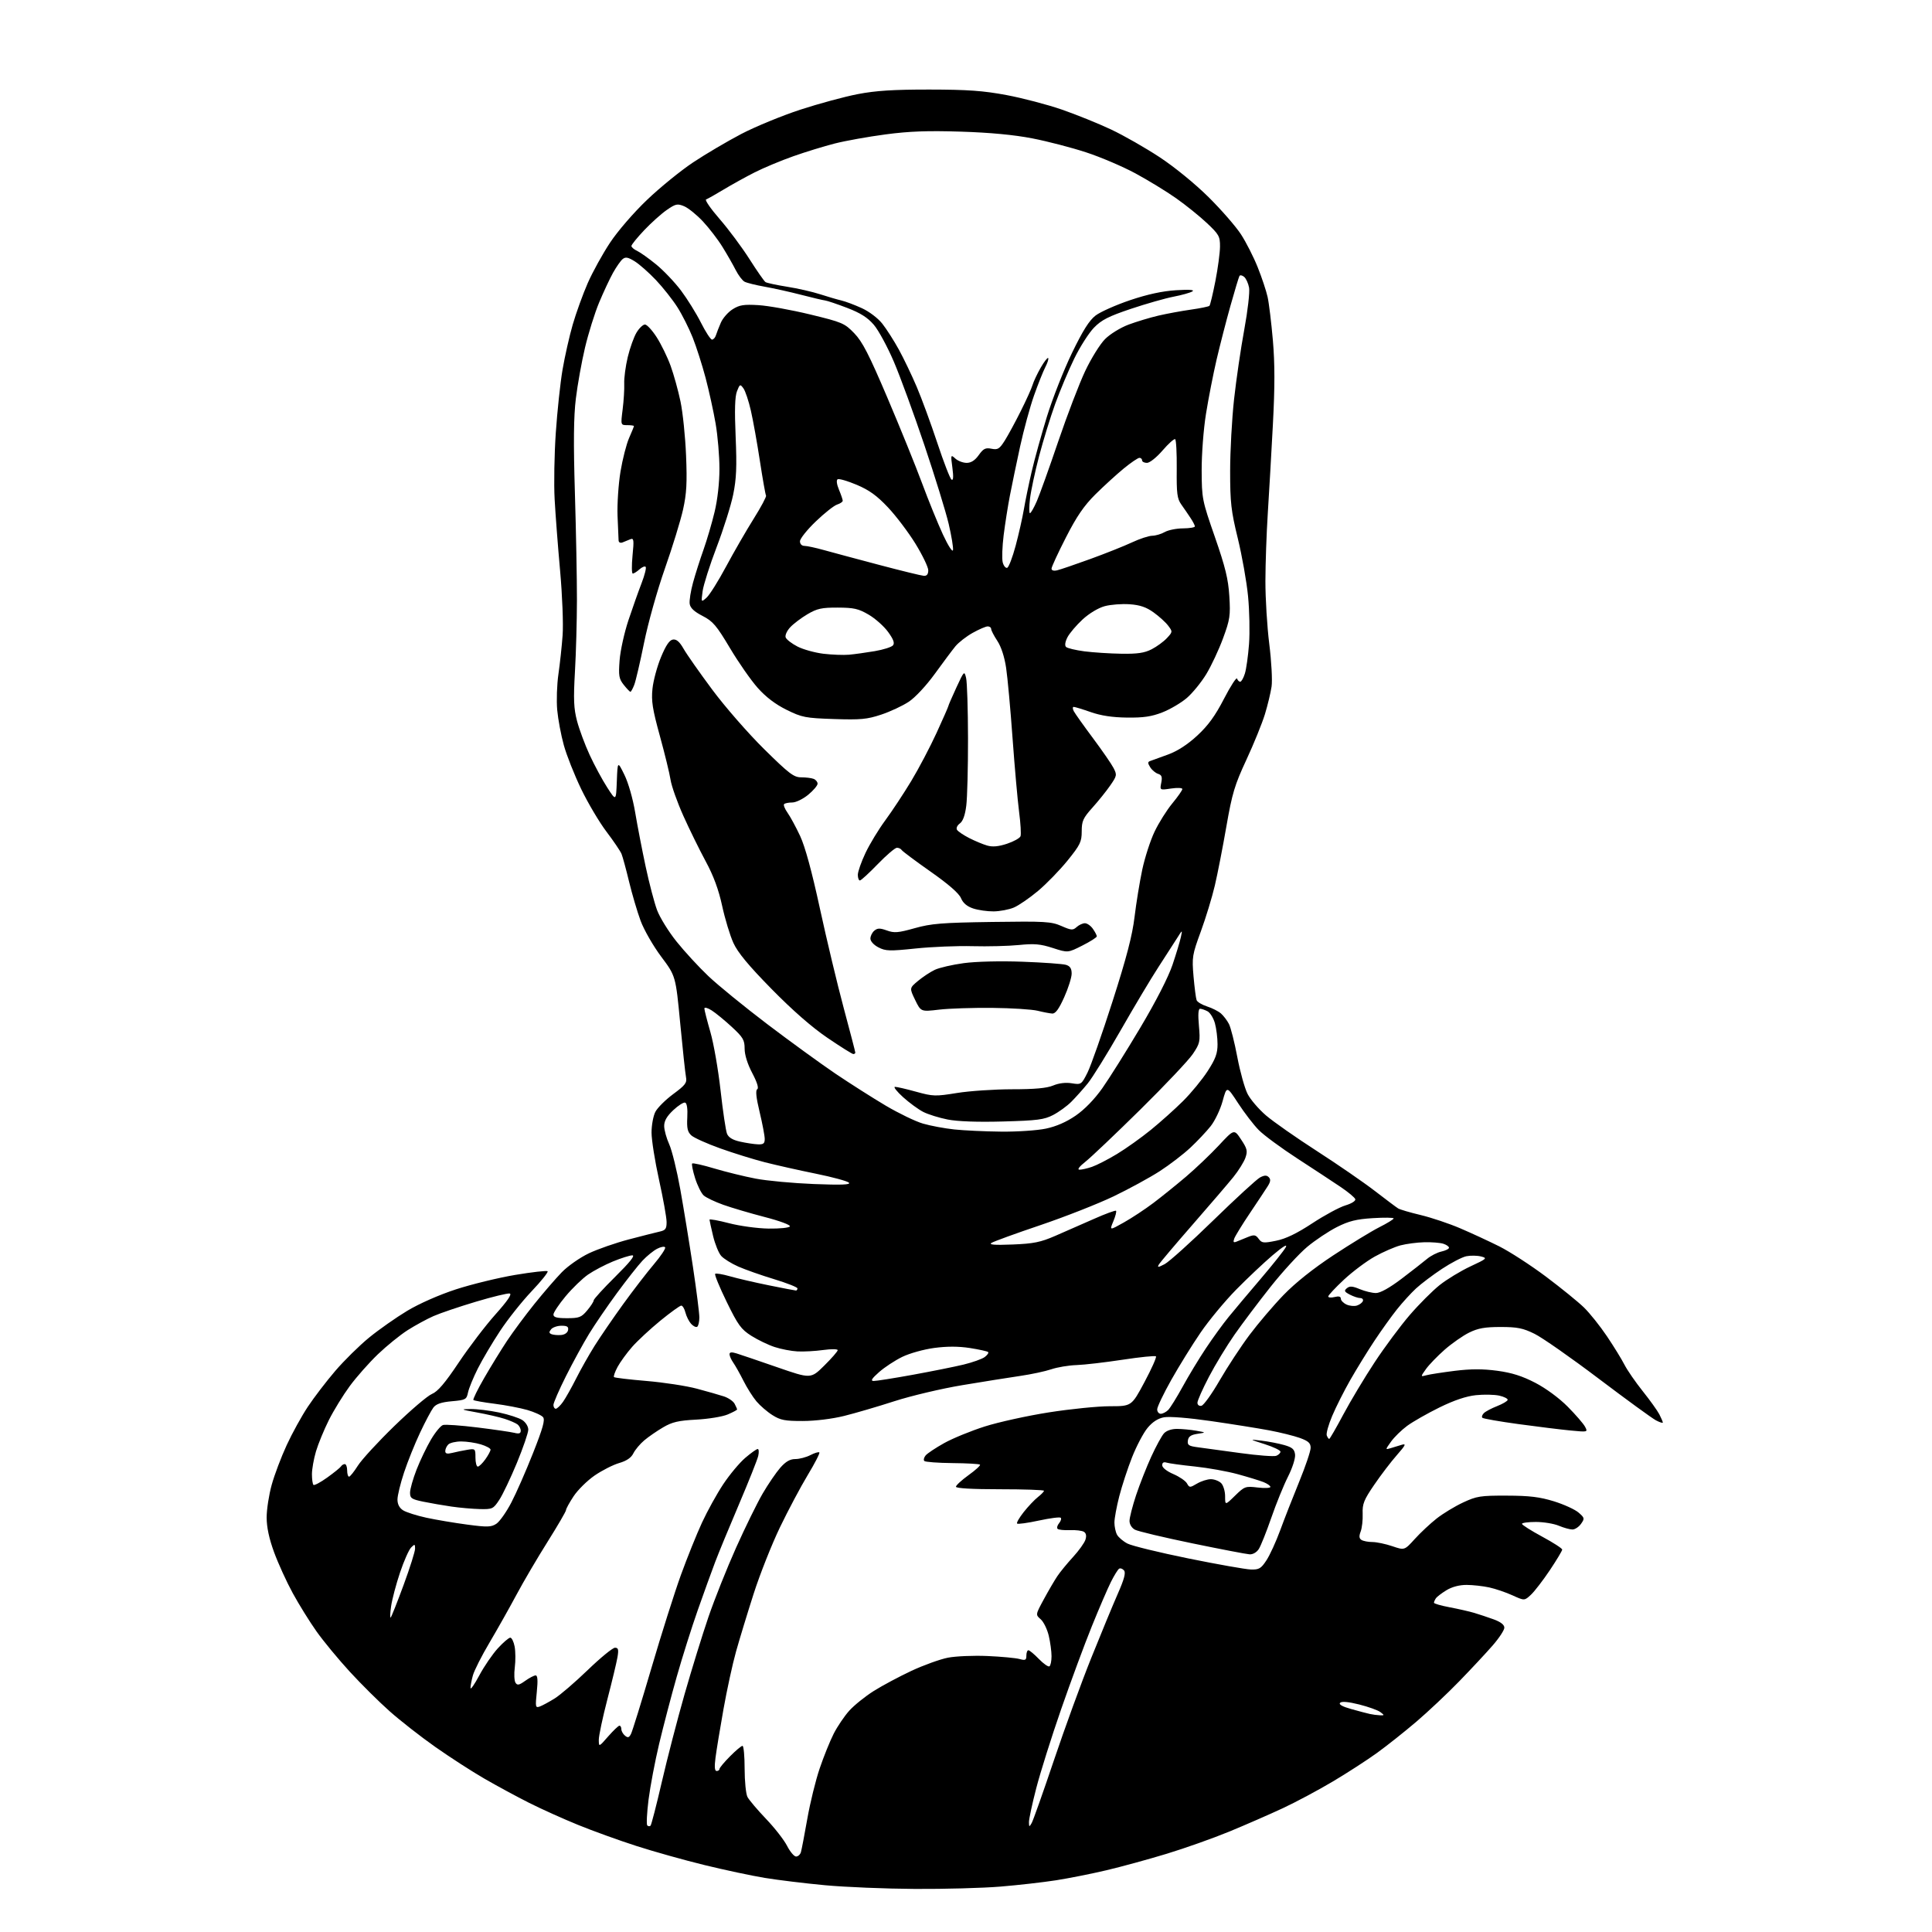 <?xml version="1.0" encoding="UTF-8" standalone="no"?>
<svg 
  version="1.1" 
  xmlns="http://www.w3.org/2000/svg" 
  xmlns:xlink="http://www.w3.org/1999/xlink" 
  xmlns:svg="http://www.w3.org/2000/svg"
  xmlns:rdf="http://www.w3.org/1999/02/22-rdf-syntax-ns#"
  xmlns:cc="http://creativecommons.org/ns#"
  xmlns:dc="http://purl.org/dc/elements/1.1/"
  viewBox="0 0 768 768"
  width="768"
  height="768"
>
<style>svg {background-color: white; }</style>"
<path stroke="none" fill="black" fill-rule="evenodd" d="M363.70,750.88C352.04,750.81 335.98,750.15 328.00,749.41C320.02,748.67 309.23,747.35 304.00,746.49C298.77,745.63 287.98,743.33 280.00,741.38C272.02,739.43 259.88,736.03 253.00,733.81C246.12,731.60 235.71,727.84 229.85,725.45C223.99,723.07 215.22,719.12 210.35,716.67C205.48,714.22 197.45,709.87 192.50,707.01C187.55,704.15 178.78,698.48 173.00,694.41C167.22,690.34 159.07,683.97 154.89,680.25C150.70,676.54 143.56,669.45 139.02,664.50C134.48,659.55 128.53,652.35 125.81,648.50C123.08,644.65 118.84,637.82 116.38,633.31C113.92,628.81 110.58,621.48 108.95,617.03C106.96,611.59 106.00,607.07 106.00,603.20C106.00,600.04 106.90,594.22 108.00,590.26C109.09,586.29 111.78,579.19 113.96,574.47C116.14,569.74 119.93,562.87 122.38,559.19C124.82,555.51 129.71,549.12 133.24,545.00C136.76,540.88 142.84,534.89 146.74,531.70C150.65,528.51 157.46,523.73 161.88,521.07C166.62,518.22 174.56,514.72 181.21,512.55C187.42,510.53 198.03,507.94 204.79,506.80C211.54,505.67 217.35,505.01 217.68,505.35C218.02,505.68 215.17,509.25 211.35,513.27C207.53,517.29 201.89,524.38 198.81,529.04C195.74,533.69 191.75,540.42 189.95,544.00C188.15,547.58 186.40,551.85 186.05,553.50C185.46,556.34 185.11,556.53 179.62,557.02C175.43,557.39 173.38,558.09 172.28,559.52C171.45,560.61 169.06,565.10 166.99,569.50C164.91,573.90 162.04,581.04 160.61,585.36C159.17,589.69 158.00,594.52 158.00,596.09C158.00,597.97 158.77,599.44 160.25,600.38C161.49,601.16 165.65,602.48 169.50,603.32C173.35,604.15 180.65,605.38 185.72,606.05C193.74,607.12 195.24,607.07 197.30,605.73C198.60,604.87 201.27,601.10 203.23,597.34C205.20,593.58 209.10,584.70 211.90,577.60C215.82,567.68 216.74,564.39 215.87,563.34C215.25,562.59 212.43,561.31 209.62,560.49C206.80,559.68 200.94,558.56 196.59,558.01C192.24,557.46 188.46,556.79 188.19,556.52C187.92,556.26 189.85,552.32 192.48,547.77C195.10,543.22 199.19,536.58 201.56,533.00C203.94,529.42 208.82,522.84 212.42,518.36C216.02,513.88 220.93,508.20 223.32,505.74C225.72,503.27 230.56,499.89 234.09,498.21C237.61,496.54 244.78,494.05 250.00,492.68C255.22,491.31 260.74,489.91 262.25,489.57C264.56,489.06 265.00,488.45 264.98,485.73C264.97,483.95 263.62,476.43 261.98,469.01C260.34,461.60 259.00,453.14 259.00,450.22C259.00,447.29 259.68,443.58 260.52,441.97C261.35,440.36 264.55,437.18 267.62,434.91C272.46,431.34 273.14,430.43 272.69,428.14C272.41,426.69 271.37,417.06 270.39,406.74C268.60,387.98 268.60,387.98 262.84,380.29C259.67,376.05 256.00,369.66 254.66,366.05C253.33,362.45 251.27,355.45 250.07,350.50C248.88,345.55 247.53,340.58 247.07,339.45C246.61,338.33 243.91,334.34 241.07,330.59C238.23,326.84 233.71,319.21 231.02,313.64C228.34,308.06 225.23,300.23 224.13,296.23C223.02,292.24 221.84,285.94 221.50,282.23C221.17,278.53 221.38,272.12 221.98,268.00C222.58,263.88 223.33,256.90 223.65,252.50C223.97,248.06 223.53,236.72 222.66,227.00C221.79,217.38 220.81,204.55 220.48,198.50C220.14,192.45 220.35,180.53 220.94,172.00C221.52,163.47 222.72,152.22 223.61,147.00C224.50,141.78 226.32,133.68 227.67,129.02C229.02,124.36 231.71,116.93 233.64,112.52C235.58,108.11 239.58,100.86 242.54,96.41C245.59,91.82 251.95,84.46 257.25,79.41C262.38,74.51 270.61,67.82 275.54,64.54C280.47,61.26 289.07,56.19 294.66,53.26C300.25,50.34 310.83,45.99 318.16,43.59C325.50,41.20 335.77,38.41 341.00,37.41C348.17,36.03 355.16,35.59 369.50,35.60C384.70,35.62 390.82,36.06 400.10,37.79C406.48,38.99 416.38,41.58 422.10,43.56C427.82,45.54 436.62,49.10 441.66,51.47C446.70,53.85 455.41,58.82 461.02,62.52C466.94,66.42 475.09,73.08 480.43,78.37C485.50,83.39 491.29,90.05 493.31,93.16C495.34,96.28 498.32,102.14 499.94,106.20C501.57,110.25 503.34,115.58 503.89,118.04C504.44,120.49 505.38,128.27 505.99,135.31C506.79,144.61 506.79,153.80 505.99,168.81C505.39,180.19 504.48,196.03 503.97,204.00C503.46,211.97 503.03,224.14 503.02,231.03C503.01,237.92 503.70,249.17 504.56,256.03C505.42,262.89 505.83,270.49 505.47,272.93C505.11,275.37 503.92,280.32 502.82,283.93C501.71,287.54 498.41,295.68 495.47,302.00C490.79,312.06 489.80,315.37 487.51,328.50C486.08,336.75 484.01,347.32 482.92,352.00C481.82,356.68 479.31,364.91 477.34,370.29C473.93,379.57 473.79,380.50 474.45,388.17C474.84,392.61 475.39,396.85 475.67,397.58C475.95,398.31 477.82,399.43 479.84,400.08C481.85,400.72 484.33,401.98 485.35,402.87C486.37,403.77 487.80,405.64 488.52,407.04C489.25,408.45 490.75,414.37 491.85,420.20C492.96,426.04 494.79,432.62 495.92,434.83C497.04,437.05 500.34,440.89 503.23,443.38C506.13,445.87 515.25,452.25 523.49,457.56C531.74,462.88 542.09,470.01 546.49,473.40C550.90,476.80 555.08,479.94 555.79,480.37C556.50,480.81 560.55,482.00 564.79,483.01C569.03,484.03 576.10,486.40 580.50,488.29C584.90,490.17 591.88,493.40 596.00,495.46C600.12,497.53 608.45,502.92 614.50,507.45C620.55,511.99 627.37,517.53 629.66,519.76C631.95,521.99 636.05,527.12 638.77,531.16C641.49,535.20 644.63,540.30 645.75,542.50C646.88,544.70 650.14,549.42 653.00,553.00C655.86,556.58 658.83,560.72 659.60,562.20C660.37,563.69 661.00,565.16 661.00,565.48C661.00,565.79 659.76,565.40 658.25,564.60C656.74,563.80 646.50,556.35 635.50,548.03C624.50,539.71 613.02,531.69 610.00,530.21C605.41,527.95 603.17,527.50 596.50,527.50C590.25,527.50 587.52,527.99 584.00,529.73C581.52,530.95 577.15,534.01 574.28,536.52C571.42,539.04 568.07,542.50 566.85,544.21C564.63,547.33 564.63,547.33 567.06,546.67C568.40,546.31 573.48,545.53 578.34,544.92C584.69,544.14 589.44,544.13 595.18,544.90C601.01,545.69 605.10,546.99 610.33,549.70C614.56,551.90 619.84,555.79 623.20,559.19C626.34,562.36 629.43,565.93 630.07,567.13C631.23,569.30 631.20,569.31 624.37,568.65C620.59,568.29 611.29,567.15 603.69,566.11C596.10,565.07 589.61,563.94 589.26,563.59C588.92,563.25 589.18,562.42 589.85,561.75C590.51,561.09 592.88,559.83 595.10,558.96C597.33,558.09 599.23,556.97 599.32,556.48C599.42,555.99 597.92,555.23 596.00,554.79C594.08,554.36 589.90,554.27 586.72,554.60C582.84,555.01 578.07,556.61 572.22,559.48C567.42,561.84 561.65,565.13 559.38,566.79C557.12,568.46 554.22,571.29 552.95,573.08C550.63,576.33 550.63,576.33 552.81,575.67C554.02,575.30 556.01,574.69 557.24,574.32C559.08,573.76 558.73,574.50 555.29,578.41C552.98,581.03 548.93,586.33 546.30,590.19C542.16,596.24 541.53,597.82 541.68,601.73C541.78,604.21 541.42,607.39 540.89,608.79C540.18,610.65 540.27,611.55 541.21,612.15C541.92,612.60 543.88,612.98 545.57,612.98C547.26,612.99 550.82,613.74 553.47,614.64C558.30,616.29 558.30,616.29 562.40,611.77C564.65,609.28 568.56,605.63 571.07,603.65C573.58,601.67 578.31,598.80 581.57,597.28C587.00,594.74 588.48,594.50 599.00,594.54C608.00,594.56 612.07,595.06 617.72,596.80C621.68,598.03 626.09,600.04 627.50,601.27C629.92,603.37 629.98,603.63 628.48,605.75C627.60,606.99 626.07,608.00 625.07,608.00C624.06,608.00 621.63,607.33 619.65,606.50C617.68,605.67 613.57,605.00 610.53,605.00C607.49,605.00 605.00,605.34 605.00,605.75C605.00,606.16 608.60,608.44 613.00,610.82C617.40,613.19 621.00,615.52 621.00,615.98C621.00,616.45 618.79,620.13 616.09,624.17C613.39,628.20 610.01,632.59 608.59,633.92C606.00,636.34 606.00,636.34 601.25,634.18C598.64,632.99 594.48,631.57 592.00,631.03C589.52,630.49 585.48,630.04 583.00,630.03C580.15,630.02 577.22,630.79 575.00,632.13C573.08,633.30 571.17,634.76 570.77,635.38C570.36,635.99 570.02,636.78 570.02,637.12C570.01,637.46 572.81,638.27 576.25,638.92C579.69,639.57 584.08,640.57 586.00,641.14C587.92,641.71 591.41,642.87 593.75,643.72C596.55,644.74 598.00,645.87 598.00,647.03C598.00,647.99 595.90,651.19 593.32,654.14C590.75,657.09 584.79,663.48 580.07,668.34C575.36,673.20 567.67,680.43 563.00,684.42C558.33,688.40 551.32,693.96 547.44,696.77C543.55,699.59 535.68,704.68 529.94,708.10C524.20,711.52 515.23,716.32 510.00,718.76C504.77,721.20 495.23,725.37 488.79,728.03C482.34,730.69 471.09,734.68 463.79,736.90C456.48,739.12 445.68,742.08 439.80,743.46C433.91,744.85 424.91,746.64 419.80,747.44C414.68,748.24 404.74,749.37 397.70,749.95C390.65,750.53 375.35,750.95 363.70,750.88zM316.45,738.00C317.23,738.00 318.10,737.21 318.38,736.25C318.66,735.29 319.80,729.33 320.92,723.00C322.03,716.67 324.24,707.67 325.83,703.00C327.41,698.33 329.91,692.12 331.39,689.21C332.86,686.31 335.67,682.16 337.62,680.00C339.57,677.84 343.94,674.33 347.33,672.19C350.72,670.06 357.46,666.46 362.30,664.19C367.15,661.93 373.67,659.58 376.80,658.96C379.94,658.35 387.00,658.05 392.50,658.29C398.00,658.53 403.74,659.07 405.25,659.48C407.62,660.13 408.00,659.94 408.00,658.12C408.00,656.95 408.36,656.00 408.80,656.00C409.25,656.00 411.12,657.56 412.96,659.46C414.81,661.36 416.70,662.69 417.16,662.40C417.62,662.12 418.00,660.31 418.00,658.38C418.00,656.46 417.50,652.77 416.89,650.19C416.27,647.61 414.84,644.68 413.69,643.68C411.61,641.87 411.61,641.87 414.97,635.68C416.81,632.28 419.23,628.15 420.34,626.50C421.45,624.85 424.25,621.44 426.56,618.92C428.87,616.41 431.08,613.31 431.48,612.05C431.97,610.53 431.75,609.46 430.86,608.91C430.11,608.45 427.61,608.15 425.30,608.25C422.99,608.35 420.79,608.12 420.41,607.74C420.03,607.36 420.29,606.35 421.00,605.50C421.71,604.65 422.00,603.67 421.66,603.33C421.32,602.98 417.40,603.49 412.95,604.45C408.50,605.41 404.62,605.95 404.31,605.64C404.01,605.34 405.19,603.28 406.95,601.06C408.70,598.85 411.23,596.17 412.57,595.12C413.91,594.07 415.00,592.94 415.00,592.61C415.00,592.27 407.12,592.00 397.50,592.00C386.48,592.00 380.00,591.63 380.00,591.00C380.00,590.45 382.27,588.37 385.04,586.37C387.82,584.38 389.85,582.51 389.56,582.22C389.27,581.93 384.33,581.65 378.60,581.60C372.86,581.54 367.84,581.17 367.44,580.77C367.04,580.37 367.27,579.38 367.95,578.56C368.63,577.74 371.96,575.53 375.35,573.64C378.73,571.76 385.98,568.79 391.45,567.05C396.92,565.31 408.40,562.78 416.95,561.44C425.50,560.10 436.40,559.00 441.16,559.00C449.82,559.00 449.82,559.00 454.96,549.38C457.79,544.09 459.83,539.50 459.51,539.17C459.18,538.85 453.20,539.45 446.21,540.52C439.22,541.58 430.98,542.54 427.90,542.64C424.82,542.74 420.32,543.49 417.90,544.31C415.48,545.13 409.90,546.32 405.50,546.96C401.10,547.60 390.77,549.25 382.54,550.62C374.31,551.99 362.16,554.86 355.54,557.00C348.92,559.14 339.90,561.78 335.50,562.87C330.82,564.03 324.04,564.86 319.15,564.87C312.07,564.89 310.23,564.54 307.07,562.54C305.01,561.25 302.15,558.78 300.70,557.06C299.25,555.34 296.93,551.66 295.54,548.89C294.14,546.11 292.33,542.88 291.50,541.70C290.68,540.52 290.00,539.01 290.00,538.35C290.00,537.49 290.80,537.39 292.75,537.99C294.26,538.45 301.53,540.93 308.90,543.48C322.31,548.13 322.31,548.13 327.65,542.85C330.59,539.94 333.00,537.18 333.00,536.71C333.00,536.24 330.41,536.21 327.25,536.65C324.09,537.09 319.48,537.34 317.00,537.21C314.52,537.08 310.43,536.29 307.89,535.45C305.36,534.62 301.20,532.61 298.64,530.99C294.58,528.41 293.36,526.72 288.86,517.50C286.03,511.69 283.97,506.69 284.29,506.38C284.60,506.07 287.25,506.51 290.18,507.35C293.10,508.19 300.07,509.81 305.66,510.94C311.24,512.07 316.08,513.00 316.41,513.00C316.73,513.00 317.00,512.62 317.00,512.16C317.00,511.69 312.84,510.05 307.75,508.50C302.66,506.96 296.25,504.70 293.50,503.49C290.75,502.28 287.68,500.37 286.68,499.24C285.68,498.11 284.24,494.56 283.47,491.35C282.70,488.13 282.06,485.21 282.04,484.85C282.02,484.50 285.49,485.12 289.75,486.23C294.04,487.35 301.08,488.31 305.50,488.38C309.96,488.45 313.72,488.06 314.00,487.50C314.28,486.94 309.90,485.31 304.00,483.79C298.23,482.29 290.80,480.10 287.50,478.92C284.20,477.74 280.71,476.08 279.75,475.23C278.79,474.39 277.25,471.29 276.32,468.36C275.40,465.43 274.87,462.79 275.15,462.51C275.43,462.23 279.40,463.12 283.96,464.49C288.53,465.85 295.91,467.67 300.38,468.52C304.85,469.38 315.25,470.34 323.50,470.67C334.48,471.10 338.22,470.96 337.47,470.14C336.90,469.53 330.99,467.92 324.35,466.57C317.70,465.22 308.57,463.17 304.06,462.02C299.56,460.87 291.57,458.39 286.32,456.51C281.06,454.63 275.90,452.31 274.84,451.36C273.31,449.97 272.98,448.51 273.21,444.16C273.39,440.76 273.07,438.56 272.37,438.31C271.75,438.09 269.61,439.45 267.62,441.32C265.07,443.73 264.01,445.58 264.02,447.62C264.03,449.20 264.93,452.46 266.02,454.86C267.11,457.26 269.10,465.36 270.44,472.86C271.78,480.36 274.03,494.15 275.44,503.50C276.85,512.86 278.00,521.94 278.00,523.70C278.00,525.45 277.61,527.12 277.13,527.42C276.66,527.71 275.57,527.18 274.71,526.23C273.86,525.28 272.85,523.26 272.47,521.75C272.09,520.24 271.35,519.00 270.81,519.00C270.28,519.00 266.55,521.69 262.52,524.98C258.50,528.27 253.45,532.95 251.31,535.38C249.17,537.81 246.56,541.41 245.50,543.36C244.45,545.32 243.81,547.14 244.08,547.42C244.36,547.69 250.19,548.39 257.04,548.96C263.89,549.54 272.88,550.92 277.00,552.02C281.12,553.12 285.97,554.50 287.76,555.09C289.55,555.68 291.46,556.99 292.01,558.01C292.55,559.03 293.00,560.05 293.00,560.28C293.00,560.51 291.31,561.41 289.25,562.28C287.19,563.15 281.58,564.07 276.78,564.32C269.71,564.69 267.22,565.27 263.62,567.38C261.17,568.81 257.79,571.14 256.11,572.56C254.42,573.98 252.47,576.31 251.77,577.73C250.91,579.48 249.09,580.72 246.10,581.59C243.67,582.30 239.30,584.53 236.37,586.54C233.44,588.56 229.69,592.26 228.02,594.78C226.36,597.29 225.00,599.77 225.00,600.28C225.00,600.80 221.70,606.46 217.68,612.86C213.65,619.26 208.06,628.77 205.27,634.00C202.47,639.23 197.66,647.76 194.58,652.97C191.49,658.18 188.53,664.03 187.99,665.97C187.45,667.91 187.02,670.17 187.03,671.00C187.05,671.83 188.62,669.58 190.53,666.00C192.44,662.42 195.75,657.59 197.88,655.25C200.02,652.91 202.25,651.00 202.84,651.00C203.43,651.00 204.21,652.60 204.58,654.55C204.94,656.51 204.97,660.22 204.64,662.80C204.30,665.39 204.43,668.13 204.91,668.89C205.64,670.04 206.32,669.91 208.80,668.14C210.46,666.96 212.31,666.00 212.93,666.00C213.72,666.00 213.85,667.97 213.39,672.52C212.76,678.64 212.84,679.00 214.61,678.35C215.65,677.96 218.30,676.53 220.50,675.16C222.70,673.79 228.62,668.70 233.66,663.84C238.70,658.98 243.56,655.00 244.46,655.00C245.79,655.00 245.97,655.69 245.46,658.75C245.11,660.81 243.29,668.41 241.41,675.63C239.54,682.85 238.01,690.05 238.03,691.63C238.06,694.50 238.06,694.50 241.78,690.23C243.83,687.89 245.84,685.98 246.25,685.98C246.66,685.99 247.00,686.62 247.00,687.38C247.00,688.14 247.64,689.29 248.43,689.94C249.57,690.89 250.06,690.76 250.81,689.31C251.34,688.32 255.01,676.48 258.97,663.00C262.93,649.52 268.20,632.91 270.67,626.08C273.15,619.25 276.92,609.88 279.05,605.27C281.18,600.66 284.99,593.77 287.52,589.97C290.05,586.17 293.97,581.47 296.24,579.53C298.51,577.59 300.74,576.00 301.20,576.00C301.66,576.00 301.75,577.24 301.41,578.75C301.06,580.26 297.62,588.90 293.77,597.95C289.91,607.00 285.64,617.35 284.28,620.95C282.91,624.55 279.82,633.12 277.39,640.00C274.97,646.88 271.20,658.80 269.02,666.50C266.83,674.20 263.69,686.20 262.03,693.16C260.37,700.12 258.48,710.12 257.81,715.37C257.15,720.63 256.92,725.25 257.30,725.64C257.69,726.02 258.27,726.06 258.60,725.74C258.93,725.41 260.95,717.57 263.09,708.32C265.23,699.07 269.29,683.40 272.12,673.50C274.95,663.60 279.23,649.76 281.63,642.74C284.03,635.72 288.97,623.35 292.60,615.24C296.23,607.14 300.99,597.45 303.17,593.71C305.35,589.97 308.51,585.35 310.17,583.45C312.34,580.98 314.05,580.00 316.15,580.00C317.77,580.00 320.47,579.29 322.14,578.43C323.82,577.56 325.42,577.08 325.70,577.36C325.98,577.65 323.91,581.69 321.09,586.35C318.27,591.01 313.30,600.38 310.03,607.16C306.77,613.95 302.07,625.80 299.60,633.50C297.13,641.20 293.98,651.55 292.59,656.50C291.20,661.45 288.95,671.80 287.58,679.50C286.21,687.20 284.79,695.86 284.42,698.75C283.95,702.38 284.09,704.00 284.87,704.00C285.49,704.00 286.00,703.64 286.00,703.20C286.00,702.76 287.87,700.51 290.16,698.20C292.44,695.89 294.69,694.00 295.16,694.00C295.62,694.00 296.00,698.08 296.00,703.07C296.00,708.05 296.51,713.11 297.13,714.32C297.76,715.52 301.06,719.42 304.48,723.00C307.91,726.58 311.68,731.41 312.87,733.75C314.07,736.09 315.68,738.00 316.45,738.00zM410.10,724.71C410.67,723.73 414.66,712.48 418.96,699.71C423.26,686.95 429.94,668.62 433.81,659.00C437.67,649.38 442.42,637.91 444.35,633.52C446.89,627.76 447.58,625.19 446.82,624.28C446.24,623.59 445.37,623.27 444.87,623.58C444.37,623.89 442.91,626.25 441.62,628.82C440.33,631.39 436.90,639.35 434.01,646.50C431.11,653.65 425.62,668.50 421.80,679.50C417.98,690.50 413.54,704.59 411.93,710.82C410.32,717.04 409.01,723.12 409.03,724.32C409.06,726.31 409.15,726.34 410.10,724.71zM548.50,681.85C550.39,681.93 550.41,681.86 548.71,680.58C547.73,679.83 543.95,678.48 540.31,677.56C535.98,676.48 533.36,676.24 532.72,676.88C532.07,677.53 533.59,678.39 537.12,679.37C540.08,680.20 543.40,681.08 544.50,681.32C545.60,681.57 547.40,681.81 548.50,681.85zM155.31,642.98C155.62,642.69 157.93,636.87 160.44,630.05C162.95,623.23 165.00,616.74 165.00,615.61C165.00,613.75 164.86,613.71 163.42,615.16C162.55,616.03 160.56,620.51 159.01,625.13C157.46,629.74 155.87,635.76 155.47,638.51C155.07,641.25 155.00,643.26 155.31,642.98zM497.24,623.90C500.50,623.99 501.28,623.53 503.43,620.25C504.79,618.19 507.26,612.79 508.92,608.26C510.58,603.73 513.98,595.05 516.47,588.96C518.96,582.88 521.00,576.84 521.00,575.54C521.00,573.66 520.12,572.85 516.75,571.62C514.41,570.78 508.90,569.41 504.50,568.58C500.10,567.76 489.70,566.10 481.39,564.90C472.52,563.62 464.80,563.00 462.69,563.40C460.27,563.85 458.12,565.25 456.14,567.65C454.52,569.61 451.77,574.84 450.02,579.26C448.27,583.68 445.98,590.68 444.92,594.81C443.86,598.94 443.00,603.63 443.00,605.23C443.00,606.82 443.46,609.00 444.03,610.06C444.60,611.11 446.47,612.71 448.20,613.60C449.92,614.49 460.82,617.15 472.42,619.51C484.01,621.86 495.18,623.84 497.24,623.90zM496.73,617.87C495.50,617.80 485.23,615.83 473.91,613.49C462.58,611.15 452.34,608.72 451.16,608.08C449.89,607.40 449.00,605.96 449.00,604.58C449.00,603.29 450.18,598.69 451.61,594.36C453.05,590.04 455.77,583.15 457.64,579.05C459.52,574.95 461.79,570.79 462.68,569.80C463.68,568.70 465.70,568.00 467.90,568.01C469.88,568.02 473.30,568.34 475.50,568.73C479.50,569.44 479.50,569.44 476.00,569.97C473.40,570.36 472.42,571.05 472.20,572.63C471.94,574.45 472.52,574.84 476.20,575.32C478.56,575.63 486.16,576.67 493.07,577.62C499.99,578.57 506.40,579.06 507.32,578.71C508.25,578.35 509.00,577.61 509.00,577.07C509.00,576.52 506.19,575.18 502.75,574.08C496.50,572.09 496.50,572.09 501.50,572.69C504.25,573.02 508.30,573.80 510.50,574.43C513.71,575.35 514.56,576.09 514.81,578.20C514.98,579.69 513.76,583.52 511.98,587.04C510.26,590.45 507.27,597.80 505.35,603.37C503.42,608.94 501.19,614.51 500.40,615.75C499.55,617.08 498.04,617.95 496.73,617.87zM190.74,599.88C187.86,599.81 182.80,599.37 179.50,598.89C176.20,598.41 171.14,597.54 168.25,596.94C163.60,595.98 163.00,595.57 163.00,593.35C163.00,591.97 164.17,587.84 165.60,584.17C167.04,580.50 169.61,575.14 171.32,572.25C173.02,569.36 175.17,566.76 176.09,566.47C177.00,566.18 183.18,566.62 189.81,567.44C196.44,568.26 203.03,569.22 204.44,569.57C206.33,570.05 207.00,569.83 207.00,568.73C207.00,567.91 206.44,566.80 205.75,566.25C205.06,565.71 202.76,564.70 200.64,564.02C198.52,563.33 193.57,562.19 189.64,561.48C183.12,560.29 182.89,560.17 187.00,560.11C189.47,560.07 194.60,560.69 198.39,561.49C202.18,562.30 206.34,563.65 207.64,564.50C208.96,565.37 210.00,567.04 210.00,568.30C210.00,569.54 207.96,575.49 205.47,581.53C202.97,587.56 199.82,594.19 198.45,596.25C196.09,599.83 195.73,599.99 190.74,599.88zM490.94,594.56C494.72,590.86 495.09,590.73 499.94,591.31C502.72,591.64 505.00,591.53 505.00,591.07C505.00,590.62 503.76,589.75 502.25,589.15C500.74,588.55 496.12,587.14 492.00,586.01C487.88,584.88 480.23,583.51 475.00,582.96C469.77,582.42 464.71,581.72 463.75,581.42C462.58,581.05 462.00,581.40 462.00,582.47C462.00,583.41 463.82,584.85 466.41,585.96C468.83,587.00 471.28,588.67 471.84,589.68C472.82,591.42 472.99,591.43 475.84,589.75C477.47,588.79 479.94,588.00 481.33,588.00C482.72,588.00 484.56,588.71 485.43,589.57C486.29,590.44 487.00,592.78 487.00,594.77C487.00,598.41 487.00,598.41 490.94,594.56zM130.09,587.34C132.79,585.40 135.25,583.41 135.56,582.91C135.87,582.41 136.54,582.00 137.06,582.00C137.58,582.00 138.00,583.12 138.00,584.50C138.00,585.88 138.34,587.00 138.75,587.00C139.16,587.00 140.74,585.03 142.26,582.62C143.78,580.22 150.31,573.12 156.77,566.85C163.23,560.58 169.94,554.85 171.69,554.13C174.02,553.16 176.87,549.83 182.33,541.66C186.44,535.52 193.01,526.90 196.95,522.50C201.77,517.10 203.61,514.40 202.61,514.19C201.79,514.02 195.73,515.49 189.15,517.46C182.56,519.43 175.00,521.99 172.34,523.16C169.68,524.33 165.04,526.86 162.03,528.77C159.02,530.69 153.70,535.01 150.20,538.36C146.70,541.72 141.68,547.40 139.04,550.98C136.40,554.57 132.66,560.65 130.73,564.50C128.80,568.35 126.50,573.95 125.61,576.93C124.73,579.92 124.00,584.01 124.00,586.01C124.00,588.02 124.27,589.93 124.60,590.26C124.92,590.59 127.40,589.27 130.09,587.34zM189.93,583.00C190.44,583.00 191.79,581.69 192.93,580.10C194.07,578.50 195.00,576.77 195.00,576.25C195.00,575.74 193.26,574.80 191.13,574.16C189.01,573.52 185.50,573.00 183.33,573.00C181.17,573.00 178.86,573.54 178.20,574.20C177.54,574.86 177.00,576.04 177.00,576.82C177.00,577.86 177.72,578.05 179.75,577.55C181.26,577.17 183.96,576.62 185.75,576.32C188.92,575.80 189.00,575.87 189.00,579.39C189.00,581.38 189.42,583.00 189.93,583.00zM528.38,572.00C528.62,572.00 531.16,567.61 534.01,562.25C536.87,556.89 542.47,547.55 546.46,541.50C550.45,535.45 556.72,527.01 560.39,522.75C564.06,518.49 569.41,513.13 572.28,510.84C575.15,508.56 580.65,505.22 584.50,503.42C591.10,500.35 591.34,500.12 588.71,499.46C587.18,499.08 584.57,499.04 582.91,499.37C581.25,499.70 576.88,501.97 573.20,504.40C569.51,506.84 564.88,510.34 562.90,512.17C560.92,514.00 557.50,517.75 555.31,520.50C553.12,523.25 549.08,528.88 546.35,533.00C543.61,537.12 539.32,544.10 536.80,548.50C534.29,552.90 531.03,559.37 529.56,562.87C528.08,566.37 527.11,569.86 527.41,570.62C527.70,571.38 528.14,572.00 528.38,572.00zM461.43,562.00C462.21,562.00 463.53,561.32 464.36,560.50C465.19,559.67 467.77,555.51 470.11,551.25C472.44,546.99 476.59,540.12 479.34,536.00C482.08,531.88 486.16,526.25 488.41,523.50C490.65,520.75 496.40,513.91 501.18,508.31C505.96,502.70 510.42,497.08 511.10,495.82C511.89,494.34 510.04,495.46 505.91,498.96C502.39,501.96 495.85,508.12 491.38,512.67C486.92,517.21 480.56,524.88 477.26,529.71C473.95,534.55 468.72,543.00 465.62,548.49C462.53,553.99 460.00,559.28 460.00,560.24C460.00,561.21 460.64,562.00 461.43,562.00zM220.93,560.00C221.44,560.00 222.74,558.76 223.81,557.25C224.87,555.74 227.21,551.58 229.01,548.01C230.80,544.45 234.10,538.60 236.35,535.01C238.60,531.43 243.69,524.00 247.66,518.50C251.64,513.00 257.15,505.84 259.91,502.59C262.67,499.34 264.69,496.30 264.40,495.84C264.12,495.38 262.67,495.64 261.19,496.42C259.71,497.19 257.09,499.33 255.37,501.16C253.65,503.00 249.10,508.77 245.26,514.00C241.42,519.23 236.42,526.54 234.14,530.27C231.87,533.99 227.75,541.52 225.00,547.00C222.25,552.48 220.00,557.65 220.00,558.48C220.00,559.32 220.42,560.00 220.93,560.00zM477.59,558.82C478.47,558.65 481.73,554.10 484.84,548.71C487.96,543.33 493.30,535.19 496.72,530.63C500.14,526.07 506.21,518.94 510.22,514.79C514.89,509.96 521.99,504.30 530.00,499.02C536.88,494.49 545.09,489.47 548.25,487.87C551.41,486.28 554.00,484.69 554.00,484.34C554.00,484.00 550.27,483.95 545.72,484.23C539.16,484.64 536.19,485.38 531.45,487.77C528.15,489.44 522.84,492.98 519.64,495.65C516.44,498.32 509.89,505.45 505.09,511.50C500.29,517.55 493.85,526.11 490.77,530.51C487.69,534.92 483.10,542.47 480.58,547.29C478.06,552.11 476.00,556.75 476.00,557.60C476.00,558.48 476.68,559.01 477.59,558.82zM347.28,548.96C348.26,548.98 355.23,547.88 362.78,546.51C370.33,545.13 379.43,543.31 383.00,542.45C386.57,541.58 390.37,540.24 391.43,539.45C392.49,538.66 393.10,537.77 392.80,537.46C392.49,537.16 389.23,536.44 385.56,535.86C381.02,535.16 376.48,535.15 371.37,535.83C367.20,536.39 361.54,537.97 358.62,539.40C355.74,540.81 351.60,543.53 349.44,545.44C346.53,548.01 345.97,548.93 347.28,548.96zM222.99,530.69C224.47,530.58 225.62,529.79 225.81,528.75C226.07,527.40 225.47,527.00 223.20,527.00C221.57,527.00 219.72,527.63 219.08,528.40C218.19,529.48 218.22,529.93 219.21,530.35C219.92,530.64 221.62,530.80 222.99,530.69zM225.41,524.00C230.23,524.00 231.11,523.66 233.41,520.92C234.83,519.23 236.00,517.43 236.00,516.92C236.00,516.41 239.87,512.17 244.59,507.50C250.40,501.75 252.59,499.01 251.34,499.02C250.33,499.04 246.87,500.13 243.66,501.45C240.46,502.77 235.99,505.12 233.75,506.67C231.50,508.23 227.49,512.11 224.83,515.30C222.17,518.49 220.00,521.76 220.00,522.55C220.00,523.64 221.35,524.00 225.41,524.00zM539.45,518.96C540.52,518.60 541.57,517.79 541.78,517.15C541.99,516.52 541.51,516.00 540.70,516.00C539.89,516.00 538.05,515.39 536.60,514.64C534.39,513.49 534.20,513.08 535.40,512.09C536.51,511.16 537.65,511.24 540.53,512.45C542.57,513.30 545.46,514.00 546.95,514.00C548.68,514.00 552.30,511.99 557.08,508.38C561.16,505.28 565.73,501.72 567.23,500.46C568.73,499.20 571.31,497.87 572.98,497.51C574.64,497.14 576.00,496.46 576.00,495.99C576.00,495.52 574.99,494.81 573.75,494.41C572.51,494.01 569.13,493.74 566.22,493.81C563.32,493.88 559.05,494.44 556.72,495.05C554.40,495.66 549.80,497.67 546.50,499.50C543.20,501.34 537.69,505.47 534.25,508.67C530.81,511.88 528.00,514.89 528.00,515.36C528.00,515.83 529.12,515.93 530.50,515.59C532.19,515.16 533.00,515.38 533.00,516.24C533.00,516.95 534.01,517.99 535.25,518.57C536.49,519.14 538.38,519.32 539.45,518.96zM462.96,502.52C464.68,501.63 473.39,493.80 482.30,485.11C491.21,476.43 499.56,468.76 500.86,468.07C502.61,467.14 503.51,467.11 504.34,467.94C505.18,468.78 505.09,469.69 503.99,471.46C503.17,472.77 499.98,477.59 496.90,482.17C493.81,486.75 491.00,491.34 490.63,492.36C490.11,493.85 490.33,494.08 491.74,493.49C492.71,493.08 494.73,492.26 496.23,491.66C498.53,490.75 499.19,490.87 500.34,492.45C501.58,494.15 502.25,494.23 507.24,493.22C511.10,492.45 515.46,490.35 521.64,486.29C526.52,483.08 532.45,479.88 534.82,479.17C537.29,478.43 538.96,477.37 538.75,476.69C538.54,476.04 535.92,473.85 532.93,471.84C529.94,469.82 522.22,464.75 515.77,460.56C509.32,456.37 502.39,451.27 500.38,449.22C498.36,447.18 494.68,442.38 492.19,438.57C487.67,431.64 487.67,431.64 486.01,437.71C485.09,441.05 482.96,445.53 481.27,447.66C479.57,449.80 475.93,453.67 473.16,456.25C470.40,458.84 464.93,463.03 461.00,465.57C457.08,468.10 448.84,472.60 442.69,475.56C436.53,478.51 423.46,483.66 413.63,486.99C403.80,490.31 395.02,493.50 394.13,494.07C392.97,494.81 395.36,494.99 402.50,494.71C410.90,494.37 413.62,493.82 419.50,491.27C423.35,489.60 430.25,486.57 434.84,484.54C439.42,482.50 443.38,481.05 443.64,481.31C443.90,481.57 443.42,483.45 442.57,485.48C441.03,489.17 441.03,489.17 446.76,485.94C449.92,484.17 455.20,480.68 458.50,478.19C461.80,475.70 467.65,470.98 471.50,467.71C475.35,464.43 481.22,458.84 484.55,455.27C490.59,448.78 490.59,448.78 493.36,452.98C495.79,456.63 496.00,457.56 495.07,460.23C494.48,461.91 492.33,465.36 490.28,467.90C488.24,470.43 480.92,478.96 474.03,486.86C467.14,494.75 461.12,501.87 460.66,502.68C459.96,503.89 460.36,503.87 462.96,502.52zM429.10,464.97C429.98,464.98 432.23,464.48 434.10,463.83C435.97,463.19 440.42,460.91 443.99,458.75C447.57,456.59 453.62,452.28 457.46,449.16C461.29,446.05 467.06,440.88 470.27,437.69C473.49,434.49 477.90,429.13 480.06,425.78C483.20,420.93 484.00,418.75 483.99,415.09C483.99,412.57 483.52,408.82 482.95,406.76C482.38,404.71 481.06,402.57 480.02,402.01C478.98,401.46 477.65,401.00 477.06,401.00C476.34,401.00 476.18,403.24 476.59,407.75C477.15,414.09 477.00,414.77 474.15,419.00C472.48,421.48 463.10,431.40 453.31,441.06C443.51,450.72 433.70,460.04 431.50,461.78C429.04,463.72 428.12,464.95 429.10,464.97zM301.25,454.89C303.47,454.98 304.00,454.57 303.99,452.75C303.99,451.51 303.08,446.71 301.97,442.08C300.59,436.33 300.28,433.44 301.01,432.99C301.69,432.57 300.99,430.28 299.04,426.57C297.14,422.97 296.00,419.31 296.00,416.86C296.00,413.40 295.37,412.34 290.90,408.21C288.10,405.62 284.50,402.67 282.90,401.65C281.29,400.63 280.00,400.29 280.00,400.89C280.00,401.48 281.07,405.69 282.38,410.23C283.70,414.78 285.52,425.25 286.44,433.50C287.36,441.75 288.51,449.48 289.00,450.68C289.61,452.17 291.26,453.17 294.20,453.82C296.56,454.35 299.74,454.83 301.25,454.89zM398.00,449.84C404.32,449.91 412.31,449.37 415.74,448.65C419.85,447.79 423.91,446.02 427.61,443.47C431.14,441.04 435.08,436.98 438.21,432.55C440.95,428.67 447.74,417.85 453.30,408.50C459.53,398.02 464.44,388.43 466.10,383.50C467.58,379.10 469.07,374.15 469.42,372.50C470.06,369.50 470.06,369.50 467.86,373.00C466.65,374.93 463.32,380.10 460.45,384.50C457.58,388.90 450.86,400.15 445.52,409.50C440.17,418.85 434.26,428.39 432.38,430.69C430.50,433.00 427.56,436.28 425.86,437.98C424.16,439.69 420.91,442.04 418.63,443.23C415.05,445.09 412.39,445.43 398.70,445.81C388.59,446.09 380.68,445.80 376.73,445.03C373.33,444.36 368.96,443.00 367.02,442.01C365.08,441.02 361.47,438.38 359.00,436.15C356.52,433.91 355.07,432.06 355.76,432.04C356.46,432.02 360.24,432.89 364.17,433.98C370.90,435.84 371.84,435.87 380.40,434.48C385.41,433.67 395.25,433.01 402.28,433.00C411.35,433.00 416.10,432.57 418.64,431.51C420.91,430.56 423.62,430.23 426.03,430.62C429.79,431.22 429.89,431.15 432.30,426.37C433.64,423.69 438.13,410.93 442.27,398.00C447.82,380.70 450.12,371.86 451.00,364.50C451.66,359.00 453.04,350.55 454.06,345.72C455.09,340.90 457.29,334.08 458.96,330.59C460.63,327.09 463.80,322.04 466.00,319.38C468.20,316.72 470.00,314.14 470.00,313.65C470.00,313.17 467.98,313.08 465.51,313.45C461.03,314.12 461.03,314.12 461.62,311.16C462.08,308.84 461.81,308.07 460.35,307.61C459.33,307.29 457.92,306.11 457.22,304.99C456.20,303.34 456.20,302.87 457.23,302.51C457.93,302.27 461.10,301.12 464.28,299.95C468.10,298.55 472.07,295.98 475.95,292.39C480.28,288.38 483.08,284.52 486.58,277.73C489.20,272.67 491.53,269.08 491.75,269.76C491.98,270.44 492.54,271.00 493.01,271.00C493.47,271.00 494.30,269.54 494.86,267.75C495.42,265.96 496.16,260.68 496.51,256.00C496.86,251.32 496.68,242.78 496.12,237.00C495.56,231.22 493.72,220.89 492.05,214.03C489.37,203.08 489.00,199.80 489.00,187.23C489.00,179.36 489.70,166.52 490.56,158.71C491.42,150.89 493.25,138.43 494.62,131.00C495.99,123.58 496.85,116.08 496.53,114.35C496.21,112.62 495.32,110.68 494.56,110.05C493.80,109.42 492.96,109.26 492.70,109.70C492.44,110.14 490.84,115.45 489.14,121.50C487.44,127.55 484.95,137.22 483.60,143.00C482.26,148.78 480.37,158.45 479.40,164.50C478.41,170.64 477.66,180.58 477.68,187.00C477.73,198.22 477.86,198.87 482.95,213.50C487.11,225.48 488.26,230.21 488.68,237.00C489.16,244.71 488.93,246.27 486.17,253.76C484.50,258.30 481.50,264.70 479.51,267.98C477.52,271.25 474.04,275.52 471.78,277.46C469.51,279.40 465.15,281.97 462.08,283.17C457.77,284.86 454.56,285.33 448.00,285.25C442.19,285.18 437.63,284.49 433.59,283.07C430.34,281.93 427.29,281.00 426.81,281.00C426.33,281.00 426.35,281.79 426.87,282.75C427.39,283.71 430.81,288.52 434.47,293.43C438.14,298.35 441.81,303.67 442.64,305.27C444.07,308.03 444.00,308.40 441.32,312.26C439.77,314.50 436.59,318.46 434.25,321.06C430.54,325.20 430.00,326.38 430.00,330.45C430.00,334.62 429.41,335.84 424.37,342.08C421.27,345.91 415.98,351.35 412.62,354.17C409.25,356.99 404.93,359.96 403.00,360.77C401.07,361.58 397.48,362.26 395.00,362.29C392.52,362.32 388.86,361.80 386.85,361.13C384.39,360.31 382.82,358.98 382.01,357.03C381.22,355.13 377.08,351.51 369.91,346.48C363.92,342.27 358.76,338.42 358.45,337.92C358.14,337.41 357.28,337.00 356.54,337.00C355.80,337.00 352.38,339.93 348.92,343.50C345.47,347.07 342.28,350.00 341.82,350.00C341.37,350.00 341.00,348.99 341.00,347.75C341.00,346.51 342.37,342.60 344.05,339.06C345.73,335.51 349.28,329.66 351.94,326.06C354.60,322.45 359.22,315.45 362.21,310.50C365.20,305.55 369.75,296.90 372.32,291.29C374.90,285.67 377.00,280.88 377.00,280.63C377.00,280.39 378.42,277.11 380.16,273.34C383.25,266.66 383.34,266.57 384.04,269.50C384.44,271.15 384.78,281.95 384.80,293.50C384.82,305.05 384.51,317.09 384.11,320.25C383.64,324.07 382.78,326.44 381.55,327.34C380.51,328.10 380.01,329.21 380.42,329.86C380.81,330.50 383.00,331.98 385.29,333.15C387.57,334.31 390.80,335.66 392.46,336.13C394.58,336.74 396.94,336.52 400.31,335.40C402.97,334.51 405.38,333.18 405.67,332.42C405.96,331.67 405.71,327.33 405.11,322.78C404.52,318.22 403.35,305.05 402.51,293.50C401.68,281.95 400.53,269.35 399.95,265.50C399.31,261.14 397.99,257.09 396.46,254.77C395.11,252.72 394.00,250.58 394.00,250.02C394.00,249.46 393.38,249.00 392.63,249.00C391.87,249.00 389.18,250.16 386.66,251.57C384.13,252.98 381.04,255.39 379.78,256.92C378.53,258.45 374.85,263.37 371.60,267.86C368.20,272.55 363.82,277.26 361.26,278.95C358.81,280.58 353.88,282.88 350.30,284.07C344.67,285.94 342.13,286.18 331.54,285.83C320.16,285.45 318.82,285.19 312.69,282.17C308.27,279.99 304.47,277.11 301.21,273.45C298.53,270.44 293.56,263.32 290.17,257.62C284.80,248.61 283.38,246.95 279.25,244.83C275.95,243.13 274.40,241.68 274.16,240.04C273.97,238.75 274.57,234.95 275.49,231.60C276.41,228.24 278.29,222.35 279.66,218.50C281.02,214.65 283.01,207.90 284.06,203.50C285.23,198.65 285.99,191.91 285.99,186.38C286.00,181.37 285.31,173.27 284.47,168.38C283.63,163.50 281.83,155.31 280.48,150.19C279.12,145.07 276.82,137.87 275.36,134.19C273.89,130.51 271.16,125.07 269.27,122.11C267.38,119.14 263.55,114.29 260.76,111.34C257.96,108.38 254.16,105.03 252.31,103.88C249.64,102.23 248.65,102.05 247.50,103.00C246.71,103.65 245.00,106.10 243.69,108.44C242.39,110.77 239.90,116.10 238.15,120.28C236.41,124.47 233.89,132.53 232.55,138.19C231.21,143.86 229.57,152.98 228.91,158.45C228.03,165.67 227.93,175.99 228.53,195.95C228.99,211.10 229.35,230.25 229.34,238.50C229.33,246.75 228.98,259.57 228.55,267.00C227.92,278.02 228.07,281.62 229.38,286.60C230.26,289.95 232.52,296.03 234.40,300.10C236.28,304.17 239.41,309.98 241.36,313.00C244.89,318.50 244.89,318.50 245.20,310.50C245.51,302.50 245.51,302.50 248.21,308.00C249.77,311.16 251.59,317.53 252.50,323.00C253.38,328.23 255.25,337.90 256.66,344.50C258.07,351.10 260.11,358.88 261.20,361.80C262.29,364.71 265.77,370.34 268.95,374.30C272.12,378.26 277.81,384.44 281.61,388.04C285.40,391.64 295.93,400.22 305.00,407.11C314.07,413.99 326.27,422.85 332.09,426.79C337.92,430.72 346.92,436.45 352.09,439.51C357.27,442.57 363.93,445.79 366.90,446.65C369.88,447.52 375.50,448.57 379.40,448.98C383.31,449.39 391.68,449.78 398.00,449.84zM339.20,419.00C338.76,419.00 334.14,416.10 328.93,412.56C322.74,408.36 315.05,401.63 306.71,393.14C297.53,383.79 293.28,378.66 291.53,374.82C290.20,371.90 288.19,365.27 287.07,360.11C285.65,353.58 283.65,348.17 280.52,342.38C278.04,337.80 274.04,329.65 271.63,324.28C269.22,318.90 266.94,312.48 266.56,310.00C266.18,307.52 264.27,299.68 262.31,292.56C259.36,281.84 258.86,278.63 259.37,273.77C259.70,270.55 261.23,264.90 262.76,261.21C264.73,256.47 266.13,254.42 267.52,254.23C268.92,254.04 270.15,255.11 271.73,257.89C272.95,260.05 278.09,267.37 283.14,274.16C288.18,280.95 297.45,291.56 303.72,297.75C313.69,307.58 315.55,309.00 318.48,309.00C320.33,309.00 322.55,309.27 323.42,309.61C324.29,309.94 325.00,310.81 325.00,311.53C325.00,312.26 323.32,314.24 321.27,315.93C319.22,317.62 316.37,319.00 314.94,319.00C313.51,319.00 312.05,319.29 311.70,319.64C311.35,319.99 311.96,321.53 313.05,323.07C314.15,324.61 316.40,328.77 318.06,332.31C320.04,336.55 322.73,346.40 325.92,361.13C328.59,373.43 332.84,391.23 335.38,400.68C337.92,410.13 340.00,418.11 340.00,418.43C340.00,418.74 339.64,419.00 339.20,419.00zM418.29,402.90C417.31,402.84 414.70,402.35 412.50,401.80C410.30,401.25 402.20,400.73 394.50,400.65C386.80,400.57 377.25,400.88 373.28,401.35C366.07,402.20 366.07,402.20 363.78,397.49C361.50,392.78 361.50,392.78 364.93,389.92C366.81,388.35 369.81,386.37 371.60,385.52C373.39,384.67 378.58,383.48 383.14,382.86C388.02,382.21 397.63,381.97 406.47,382.30C414.74,382.60 422.51,383.16 423.75,383.54C425.38,384.04 426.00,385.00 426.00,387.02C426.00,388.56 424.67,392.78 423.04,396.41C420.93,401.12 419.57,402.97 418.29,402.90zM430.25,375.87C424.50,378.78 424.50,378.78 418.50,376.84C413.58,375.25 411.15,375.03 405.00,375.66C400.88,376.07 392.57,376.28 386.55,376.12C380.53,375.96 370.38,376.37 364.00,377.04C353.64,378.12 352.05,378.08 349.20,376.60C347.35,375.65 346.00,374.17 346.00,373.10C346.00,372.08 346.70,370.66 347.57,369.95C348.83,368.90 349.80,368.89 352.55,369.88C355.47,370.94 357.05,370.81 363.60,368.97C370.19,367.12 374.43,366.78 394.37,366.49C415.48,366.19 417.88,366.33 421.91,368.09C425.85,369.82 426.49,369.87 427.99,368.51C428.91,367.68 430.38,367.00 431.27,367.00C432.16,367.00 433.59,368.00 434.44,369.22C435.30,370.44 436.00,371.79 436.00,372.21C436.00,372.63 433.41,374.28 430.25,375.87zM250.60,275.00C250.35,275.00 249.16,273.76 247.96,272.25C246.04,269.83 245.84,268.65 246.30,262.50C246.59,258.65 248.18,251.45 249.83,246.50C251.48,241.55 253.84,234.90 255.07,231.73C256.29,228.56 257.01,225.67 256.65,225.32C256.30,224.97 255.19,225.43 254.18,226.34C253.17,227.25 251.98,228.00 251.54,228.00C251.10,228.00 251.06,224.79 251.44,220.86C252.06,214.60 251.96,213.81 250.57,214.36C249.71,214.71 248.32,215.27 247.50,215.61C246.62,215.96 245.96,215.65 245.90,214.86C245.84,214.11 245.65,209.68 245.48,205.00C245.31,200.32 245.84,192.45 246.65,187.50C247.47,182.55 249.01,176.53 250.07,174.12C251.13,171.72 252.00,169.58 252.00,169.37C252.00,169.17 250.81,169.00 249.36,169.00C246.72,169.00 246.72,169.00 247.51,162.75C247.95,159.31 248.23,154.70 248.14,152.50C248.04,150.30 248.68,145.53 249.55,141.90C250.43,138.26 252.00,133.88 253.06,132.15C254.11,130.42 255.61,129.00 256.38,129.00C257.16,129.00 259.26,131.28 261.05,134.07C262.84,136.86 265.33,141.97 266.58,145.42C267.83,148.87 269.60,155.25 270.51,159.60C271.42,163.94 272.42,173.61 272.72,181.07C273.17,191.90 272.93,196.23 271.52,202.57C270.55,206.93 267.31,217.47 264.31,226.00C261.28,234.61 257.60,247.72 256.03,255.50C254.47,263.20 252.71,270.74 252.12,272.25C251.53,273.76 250.85,275.00 250.60,275.00zM337.50,260.26C339.70,260.06 344.30,259.42 347.72,258.84C351.14,258.26 354.40,257.23 354.97,256.54C355.71,255.64 355.17,254.16 353.04,251.22C351.41,248.97 347.94,245.88 345.32,244.34C341.27,241.97 339.44,241.55 333.03,241.53C326.65,241.50 324.81,241.91 321.00,244.15C318.52,245.61 315.43,247.95 314.12,249.35C312.79,250.78 312.00,252.56 312.32,253.40C312.64,254.23 314.77,255.86 317.05,257.03C319.33,258.19 323.97,259.47 327.35,259.88C330.73,260.28 335.30,260.45 337.50,260.26zM445.79,259.87C452.16,259.97 454.94,259.56 457.79,258.10C459.83,257.05 462.56,255.06 463.85,253.67C466.16,251.20 466.17,251.10 464.37,248.72C463.37,247.38 460.76,245.01 458.58,243.45C455.67,241.35 453.15,240.49 449.05,240.20C445.99,239.98 441.53,240.32 439.15,240.96C436.59,241.65 432.98,243.82 430.33,246.26C427.87,248.54 425.17,251.71 424.34,253.31C423.41,255.11 423.19,256.59 423.76,257.16C424.27,257.67 427.57,258.46 431.09,258.92C434.62,259.37 441.23,259.80 445.79,259.87zM280.86,237.59C282.05,236.53 285.56,230.95 288.65,225.17C291.75,219.40 296.68,210.86 299.61,206.19C302.54,201.52 304.74,197.39 304.51,197.01C304.27,196.63 303.18,190.46 302.08,183.30C300.99,176.14 299.37,167.12 298.49,163.26C297.61,159.40 296.28,155.40 295.52,154.37C294.23,152.60 294.08,152.67 292.97,155.50C292.13,157.62 291.97,162.96 292.43,173.62C292.94,185.61 292.73,190.38 291.45,196.62C290.56,200.96 287.60,210.35 284.87,217.50C282.14,224.65 279.64,232.53 279.30,235.00C278.70,239.50 278.70,239.50 280.86,237.59zM367.25,228.90C368.44,228.97 369.00,228.26 369.00,226.71C369.00,225.45 366.71,220.70 363.92,216.15C361.12,211.61 356.20,205.10 352.99,201.70C348.58,197.02 345.52,194.81 340.54,192.71C336.90,191.18 333.50,190.19 332.97,190.52C332.40,190.87 332.61,192.52 333.51,194.68C334.33,196.64 335.00,198.61 335.00,199.05C335.00,199.50 333.99,200.18 332.77,200.57C331.54,200.96 327.71,203.99 324.27,207.30C320.82,210.61 318.00,214.15 318.00,215.16C318.00,216.26 318.72,217.00 319.79,217.00C320.77,217.00 324.26,217.75 327.54,218.67C330.82,219.58 340.70,222.24 349.50,224.56C358.30,226.89 366.29,228.84 367.25,228.90zM420.25,226.70C421.49,226.41 427.45,224.38 433.50,222.18C439.55,219.98 446.98,217.02 450.00,215.60C453.02,214.18 456.62,213.00 458.00,212.97C459.38,212.95 461.62,212.29 463.00,211.50C464.38,210.71 467.64,210.05 470.25,210.04C472.86,210.02 475.00,209.66 474.99,209.25C474.99,208.84 474.20,207.32 473.24,205.88C472.29,204.43 470.64,202.03 469.58,200.54C467.94,198.23 467.68,196.18 467.77,186.44C467.83,180.17 467.55,174.84 467.14,174.58C466.73,174.33 464.48,176.35 462.14,179.06C459.76,181.83 457.03,184.00 455.94,184.00C454.88,184.00 454.00,183.55 454.00,183.00C454.00,182.45 453.52,182.00 452.94,182.00C452.35,182.00 449.54,183.91 446.69,186.25C443.84,188.59 438.79,193.20 435.46,196.50C430.90,201.03 428.01,205.24 423.71,213.67C420.57,219.81 418.00,225.38 418.00,226.04C418.00,226.77 418.88,227.03 420.25,226.70zM400.37,225.71C400.99,225.50 402.50,221.55 403.74,216.92C404.98,212.29 406.44,205.80 407.00,202.50C407.56,199.20 408.95,192.45 410.10,187.50C411.25,182.55 413.99,172.67 416.19,165.54C418.39,158.41 422.87,147.06 426.13,140.31C430.45,131.40 433.00,127.34 435.52,125.42C437.42,123.97 443.59,121.23 449.24,119.32C456.20,116.98 462.07,115.71 467.50,115.37C472.77,115.05 474.99,115.20 474.00,115.83C473.18,116.35 469.80,117.31 466.50,117.94C463.20,118.58 455.56,120.76 449.52,122.78C440.65,125.76 437.84,127.19 434.87,130.26C432.84,132.34 429.33,137.85 427.06,142.49C424.79,147.13 421.38,155.24 419.47,160.51C417.56,165.78 414.68,175.14 413.06,181.30C411.44,187.46 409.81,195.09 409.44,198.25C409.07,201.41 409.06,204.00 409.42,204.00C409.78,204.00 411.00,201.86 412.14,199.25C413.28,196.64 417.11,185.95 420.66,175.50C424.21,165.05 429.04,152.42 431.41,147.43C433.77,142.45 437.31,136.75 439.29,134.78C441.28,132.78 445.44,130.23 448.64,129.03C451.81,127.85 457.15,126.24 460.50,125.46C463.86,124.68 469.67,123.61 473.41,123.08C477.15,122.55 480.46,121.87 480.77,121.57C481.07,121.26 482.13,116.85 483.13,111.76C484.13,106.67 484.95,100.50 484.97,98.05C485.00,93.96 484.57,93.20 479.75,88.66C476.86,85.94 471.35,81.50 467.50,78.79C463.65,76.08 456.39,71.65 451.37,68.93C446.36,66.22 437.53,62.45 431.75,60.56C425.98,58.67 416.36,56.17 410.38,55.01C403.15,53.60 393.62,52.70 382.00,52.33C368.74,51.91 361.47,52.17 352.00,53.43C345.12,54.34 336.04,55.97 331.82,57.05C327.60,58.12 320.17,60.41 315.32,62.12C310.47,63.83 303.57,66.71 300.00,68.52C296.43,70.33 290.86,73.41 287.63,75.36C284.40,77.31 281.28,79.07 280.68,79.27C280.09,79.47 282.51,82.98 286.07,87.07C289.62,91.15 294.96,98.33 297.93,103.00C300.90,107.67 303.76,111.78 304.29,112.13C304.81,112.48 308.67,113.31 312.87,113.98C317.07,114.64 322.98,115.99 326.00,116.97C329.02,117.95 332.84,119.07 334.48,119.45C336.13,119.84 339.77,121.21 342.59,122.50C345.50,123.83 349.01,126.48 350.73,128.67C352.40,130.78 355.37,135.43 357.33,139.00C359.28,142.57 362.48,149.23 364.42,153.80C366.37,158.36 370.04,168.37 372.59,176.05C375.13,183.73 377.68,190.30 378.25,190.66C378.96,191.09 379.07,189.57 378.59,185.94C377.89,180.72 377.93,180.62 379.77,182.29C380.81,183.23 382.83,184.00 384.26,184.00C386.03,184.00 387.57,183.01 389.07,180.90C390.91,178.32 391.75,177.90 394.14,178.38C396.64,178.88 397.31,178.46 399.40,175.16C400.72,173.07 403.58,167.80 405.76,163.43C407.95,159.07 410.07,154.38 410.47,153.00C410.88,151.62 412.33,148.55 413.69,146.17C415.06,143.79 416.39,142.06 416.66,142.33C416.93,142.60 416.42,144.21 415.54,145.92C414.66,147.63 412.62,152.74 411.02,157.28C409.42,161.82 406.94,170.93 405.50,177.52C404.07,184.11 402.25,192.88 401.45,197.00C400.65,201.12 399.54,208.20 398.97,212.73C398.41,217.25 398.24,222.11 398.59,223.52C398.95,224.93 399.75,225.92 400.37,225.71zM378.83,218.67C379.01,217.72 378.23,213.03 377.11,208.23C375.98,203.43 371.65,189.39 367.49,177.04C363.33,164.68 357.86,149.73 355.33,143.81C352.80,137.89 349.22,131.28 347.36,129.11C344.90,126.23 342.04,124.42 336.75,122.39C332.76,120.86 328.82,119.54 328.00,119.44C327.18,119.35 322.90,118.34 318.50,117.20C314.10,116.06 307.59,114.61 304.03,113.98C300.47,113.35 296.84,112.45 295.97,111.98C295.10,111.52 293.51,109.42 292.44,107.32C291.38,105.22 289.02,101.10 287.20,98.16C285.39,95.22 281.88,90.65 279.41,88.01C276.94,85.37 273.58,82.66 271.95,81.98C269.27,80.87 268.58,81.02 265.03,83.48C262.87,84.98 258.82,88.61 256.05,91.54C253.27,94.48 251.00,97.28 251.00,97.78C251.00,98.27 252.01,99.15 253.25,99.72C254.49,100.30 257.91,102.73 260.85,105.13C263.79,107.53 268.23,112.20 270.71,115.50C273.19,118.80 276.76,124.54 278.63,128.25C280.50,131.96 282.48,135.00 283.04,135.00C283.60,135.00 284.31,134.21 284.60,133.25C284.90,132.29 285.78,130.03 286.56,128.24C287.34,126.45 289.44,124.06 291.24,122.93C293.95,121.22 295.69,120.95 301.50,121.30C305.35,121.53 314.57,123.19 322.00,124.99C334.80,128.09 335.71,128.47 339.56,132.45C342.82,135.81 345.42,140.87 352.74,158.07C357.76,169.86 363.95,185.12 366.50,192.00C369.05,198.88 372.79,208.07 374.81,212.44C376.91,216.96 378.64,219.64 378.83,218.67z" />

</svg>
